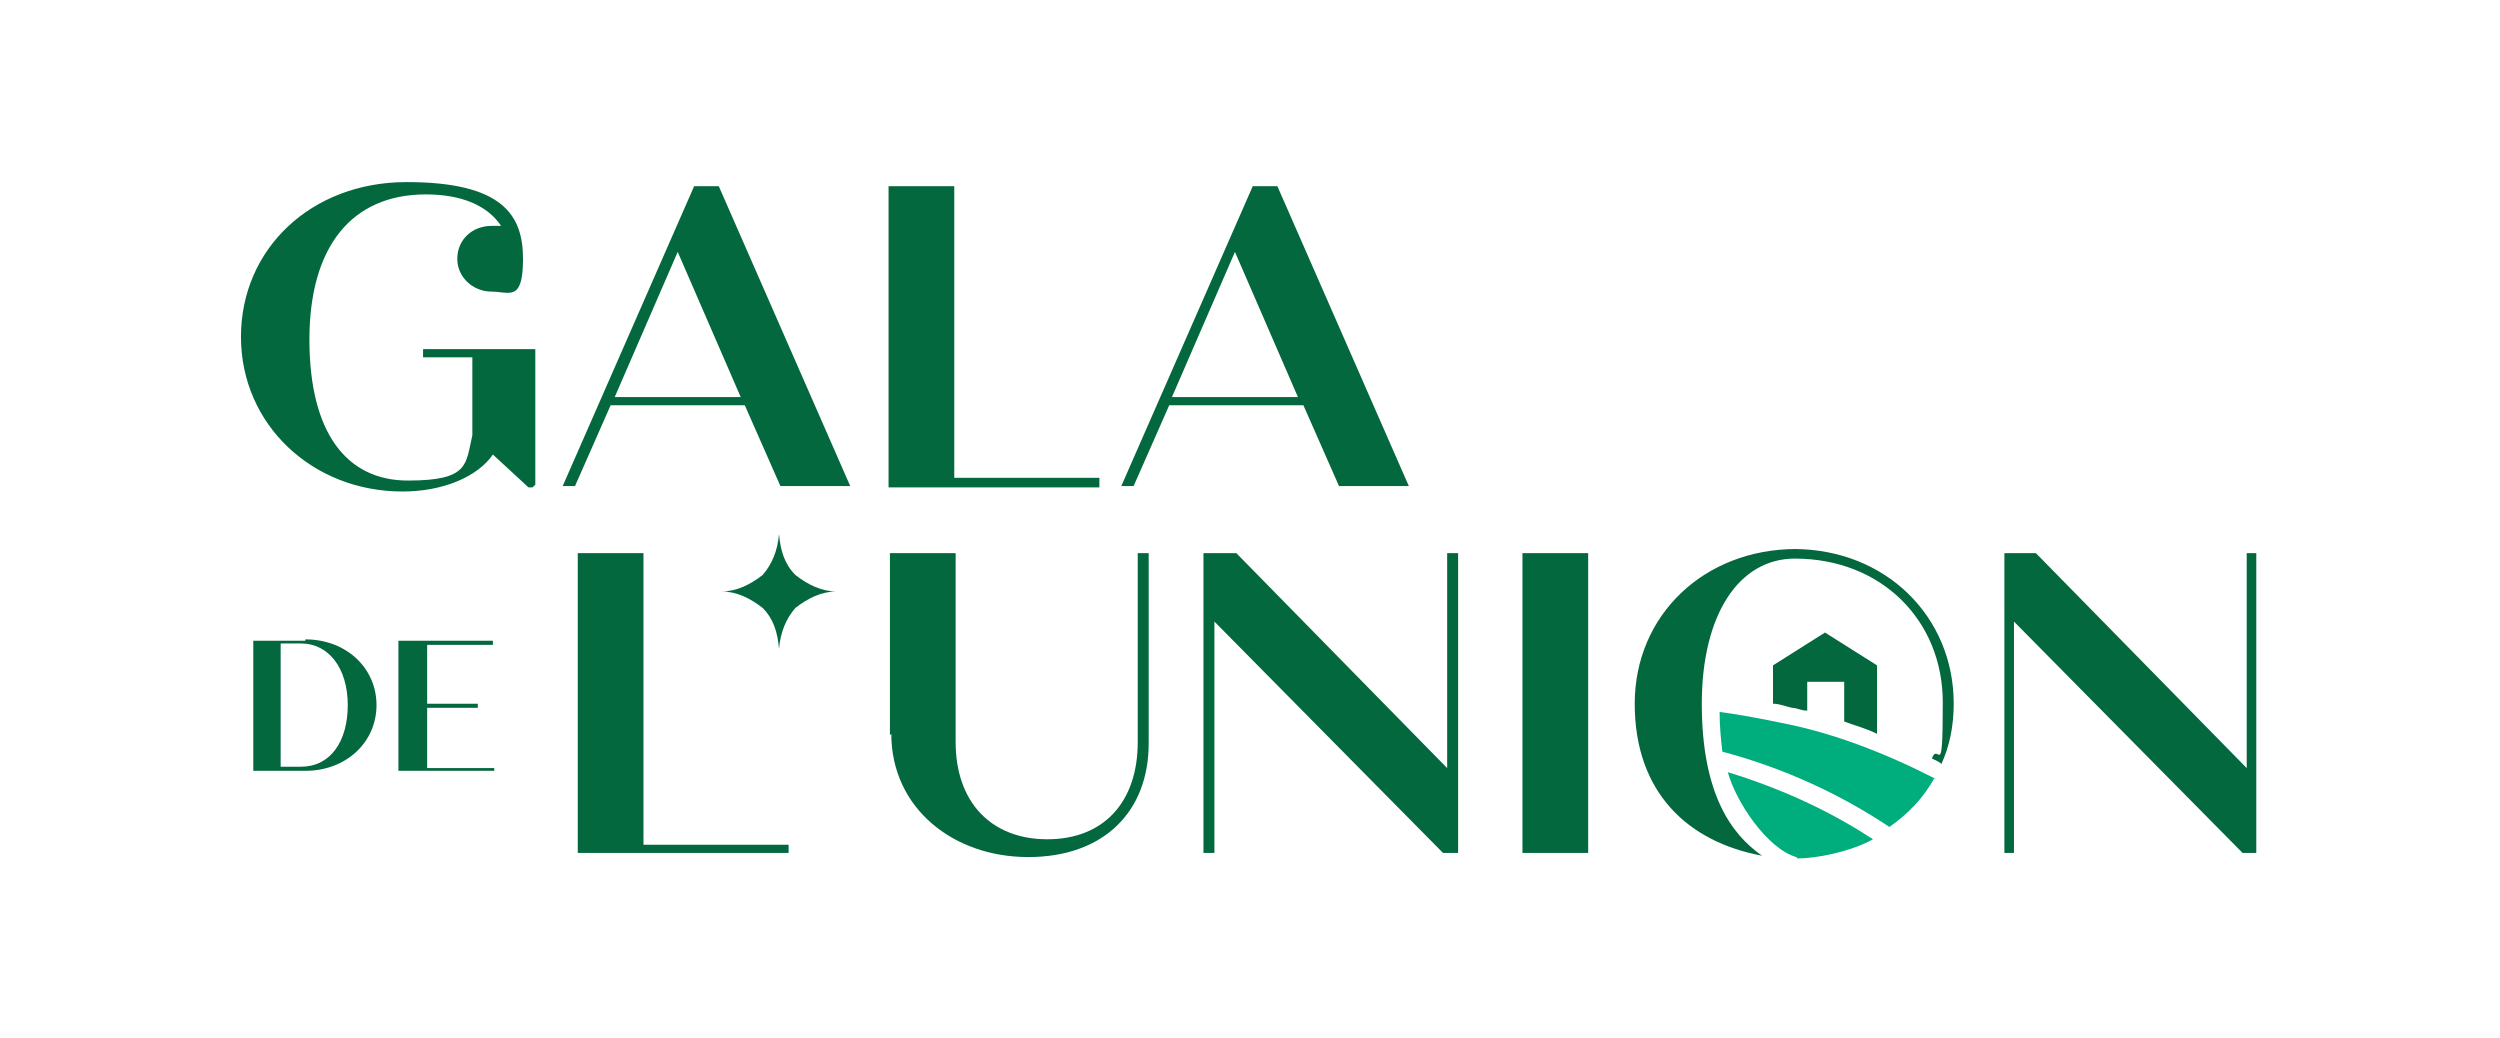 <?xml version="1.0" encoding="UTF-8"?>
<svg xmlns="http://www.w3.org/2000/svg" id="Layer_2" version="1.1" viewBox="0 0 182.6 75.8">
  <defs>
    <style>
      .st0 {
        fill: none;
      }

      .st1 {
        fill: #00ad7d;
      }

      .st2 {
        fill: #04683f;
      }
    </style>
  </defs>
  <g id="logo">
    <path class="st1" d="M131.3,62.7c1.4,0,3.9-.5,5.5-1.4-3.2-2.1-6.7-3.7-10.6-4.9.6,2.2,2.9,5.6,5,6.2h0Z"></path>
    <path class="st1" d="M141.4,56.9c-3.7-1.9-7.4-3.3-10.8-4-1.9-.4-3.5-.7-5-.9,0,1.1.1,2,.2,2.9,4.5,1.2,8.6,3.1,12.2,5.5,1.3-.9,2.5-2.1,3.3-3.6Z"></path>
    <path class="st2" d="M38.9,35.6h-.3l-2.6-2.4c-1.1,1.6-3.6,2.7-6.6,2.7-6.6,0-11.8-4.9-11.8-11.3s5.1-11.3,12.1-11.3,8.5,2.4,8.5,5.6-1,2.4-2.3,2.4-2.5-1-2.5-2.4,1.1-2.4,2.5-2.4.4,0,.7,0c-1-1.5-2.9-2.3-5.5-2.3-5.4,0-8.5,3.8-8.5,10.6s2.7,10.3,7.2,10.3,4.2-1.2,4.7-3.3v-5.7h-3.6v-.6h8.2v9.9h0ZM52.4,13.6h-1.7l-9.6,21.9h.9l2.6-5.9h9.8l2.6,5.9h5.1l-9.6-21.9h0ZM44.9,29l4.6-10.6,4.6,10.6h-9.3ZM80.3,35v.6h-15.4V13.6h4.8v21.3h10.6,0ZM93.2,13.6h-1.7l-9.6,21.9h.9l2.6-5.9h9.8l2.6,5.9h5.1l-9.6-21.9h0ZM85.6,29l4.6-10.6,4.6,10.6h-9.3ZM22.3,46.8h-3.8v9.5h3.8c3,0,5.2-2.1,5.2-4.8s-2.2-4.8-5.2-4.8h0ZM22,56h-1.5v-9h1.5c2,0,3.4,1.8,3.4,4.5s-1.3,4.5-3.4,4.5ZM36.1,56v.3h-7v-9.5h6.9v.3h-4.8v4.3h3.7v.3h-3.7v4.4h4.9,0ZM57.6,61.7v.6h-15.4v-21.9h4.8v21.3h10.6ZM65,53.7v-13.3h4.8v13.8c0,4.4,2.6,7.1,6.7,7.1s6.6-2.7,6.6-7.1v-13.8h.8v13.9c0,5-3.3,8.3-8.8,8.3s-10-3.6-10-9h0ZM106.5,40.4v21.9h-1.1l-16.7-16.9v16.9h-.8v-21.9h2.4l15.4,15.7v-15.7h.8ZM111.2,40.4h4.8v21.9h-4.8v-21.9ZM132,51.9v-2.1h2.7v2.9c.8.3,1.6.5,2.4.9v-5l-3.8-2.4-3.8,2.4v2.8c.5,0,.9.2,1.4.3.3,0,.7.2,1,.2h0ZM131.2,40.1c-6.7,0-11.8,4.8-11.8,11.3s3.9,10.1,9.3,11.1c-2.3-1.6-4.4-4.6-4.4-11.1s2.7-10.6,6.8-10.6c6.3,0,10.8,4.5,10.8,10.5s-.3,2.8-.8,4.1c.2.1.5.2.7.4.6-1.3.9-2.8.9-4.4,0-6.4-5-11.3-11.7-11.3h0Z"></path>
    <polygon class="st2" points="164.8 40.4 164.8 62.3 163.8 62.3 147.1 45.4 147.1 62.3 146.4 62.3 146.4 40.4 148.7 40.4 164.1 56.1 164.1 40.4 164.8 40.4"></polygon>
    <path class="st2" d="M58.1,42c-.8-.8-1.1-1.8-1.2-3-.1,1.2-.5,2.2-1.2,3-.9.7-1.9,1.2-3,1.2,1.1,0,2.1.5,3,1.2.8.8,1.1,1.8,1.2,3,.1-1.2.5-2.2,1.2-3,.9-.7,1.9-1.2,3-1.2-1.1,0-2.1-.5-3-1.2Z"></path>
    <rect class="st0" width="182.6" height="75.8"></rect>
  </g>
</svg>
